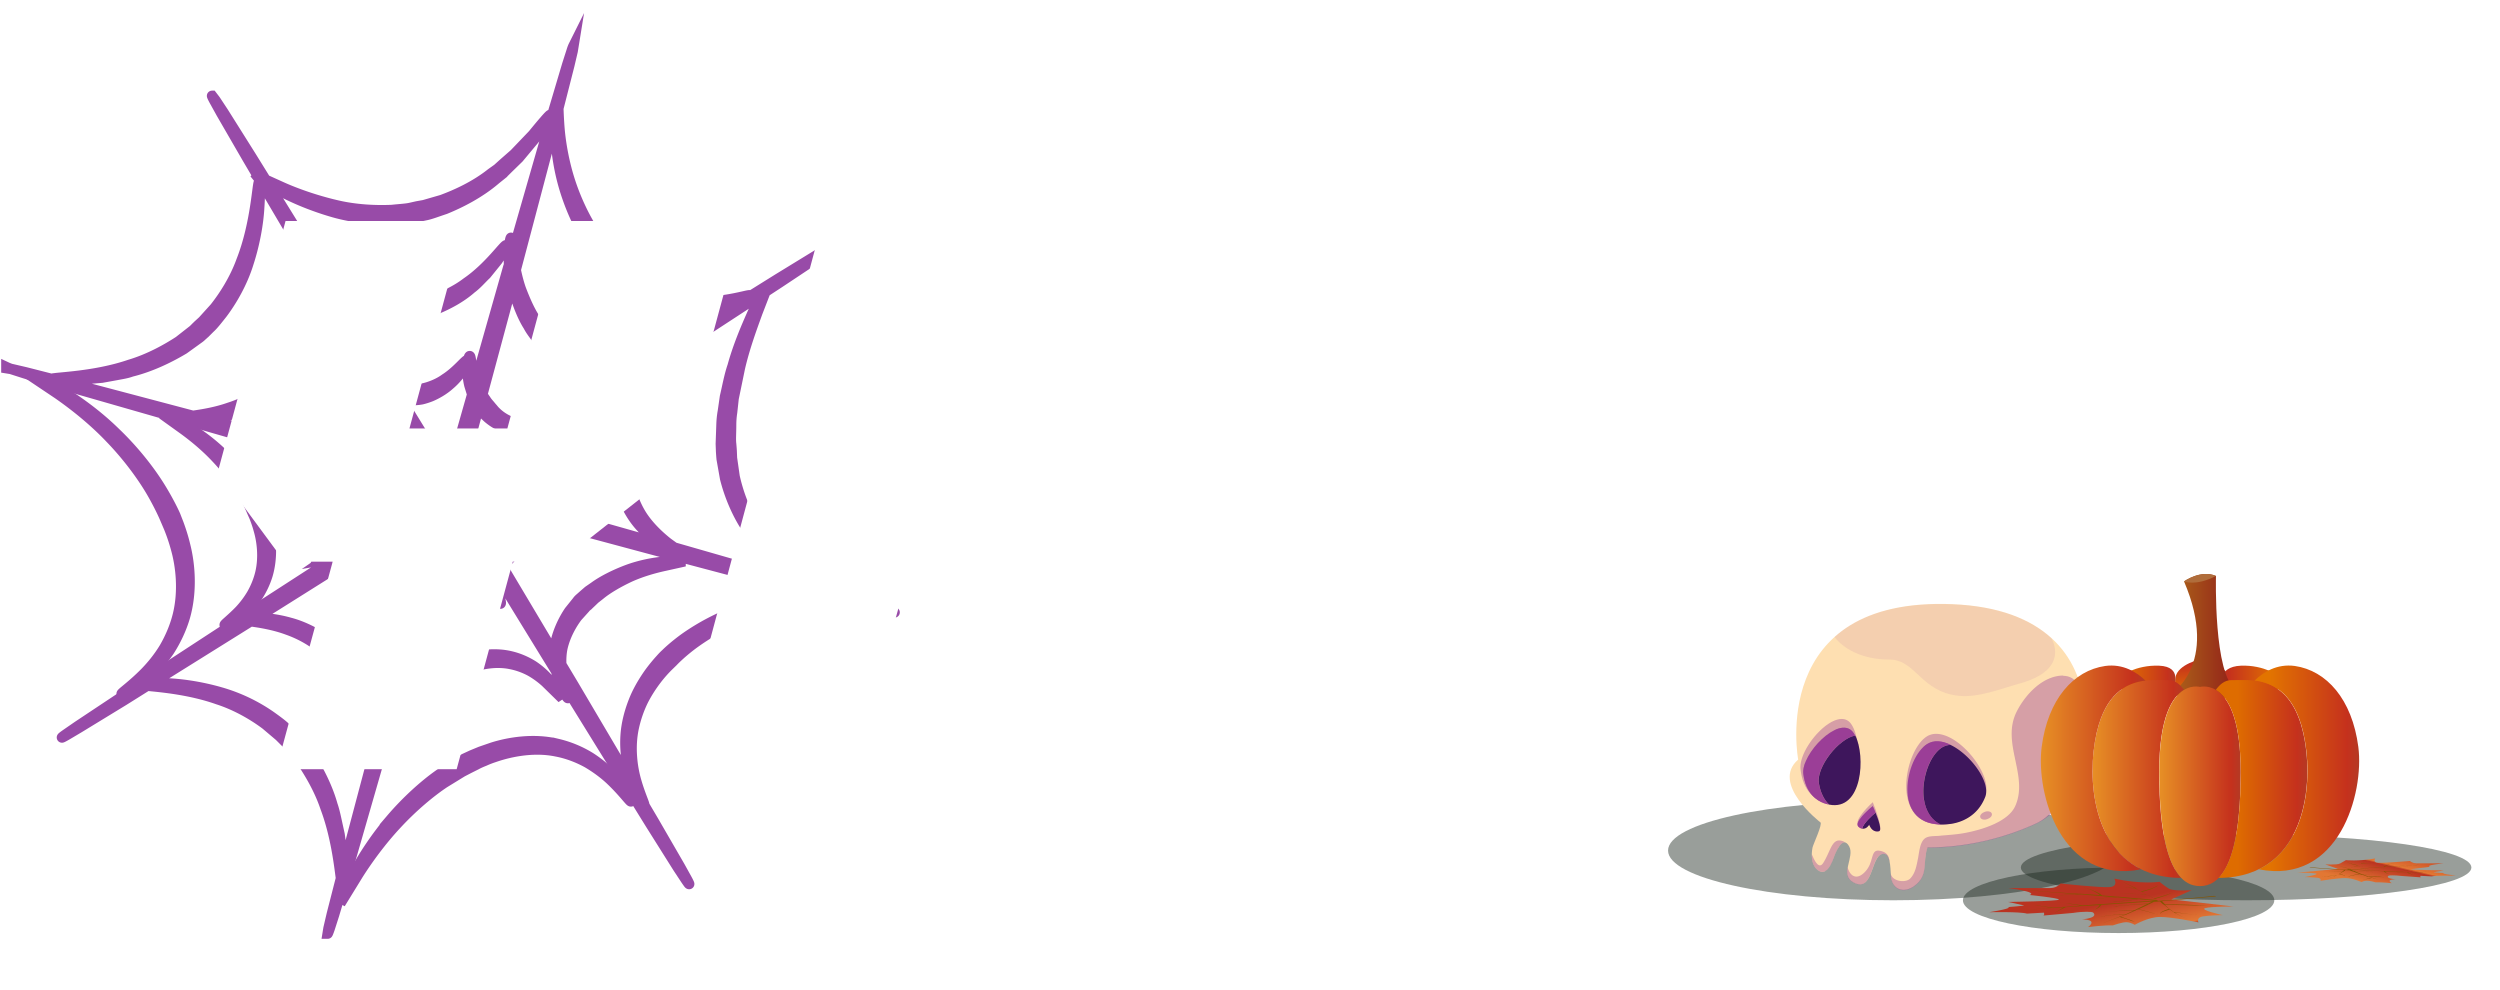 <svg xmlns="http://www.w3.org/2000/svg" viewBox="0 0 180 71.25" width="180" height="71.25"><style>.N{mix-blend-mode:overlay}.I,.L,.F,.H,.D{mix-blend-mode:multiply}.A{isolation:isolate}</style><defs><linearGradient id="A" x1="623.53" y1="-260.42" x2="631.9" y2="-263.5" gradientTransform="translate(413.73 406.62) rotate(-89.99) scale(.54 1)" href="#M"><stop offset="0" stop-color="#e27733"/><stop offset=".48" stop-color="#ba3321"/><stop offset=".52" stop-color="#e27733"/><stop offset="1" stop-color="#ba3321"/></linearGradient><linearGradient id="B" x1="728" y1="-1855.39" x2="732.83" y2="-1857.16" gradientTransform="translate(-1581.3 505.84) rotate(-90) scale(.61 -.94)" href="#A"/><filter id="C" x="137.5" y="32.75" width="41" height="40" filterUnits="userSpaceOnUse"><feOffset dx=".57" dy="-.28"/><feGaussianBlur result="A" stdDeviation="2.83"/><feFlood flood-color="#000" flood-opacity=".2"/><feComposite in2="A" operator="in"/><feComposite in="SourceGraphic"/></filter><linearGradient id="D" x1="157.96" y1="50.84" x2="157.96" y2="47.72" href="#M"><stop offset=".14" stop-color="#e27400"/><stop offset=".88" stop-color="#c5311d"/><stop offset=".99" stop-color="#b53924"/></linearGradient><linearGradient id="E" x1="5429.17" y1="49.07" x2="5434.02" y2="49.07" gradientTransform="translate(5593.31) rotate(-180) scale(1 -1)" href="#D"/><linearGradient id="F" x1="151.51" y1="49.07" x2="156.06" y2="49.07" href="#D"/><linearGradient id="G" x1="155.66" y1="46.06" x2="160.68" y2="46.06" href="#M"><stop offset="0" stop-color="#ae6719"/><stop offset="1" stop-color="#901b19"/></linearGradient><linearGradient id="H" x1="150.09" y1="56.37" x2="156.68" y2="56.37" href="#M"><stop offset="0" stop-color="#e79025"/><stop offset=".88" stop-color="#c5311d"/><stop offset=".99" stop-color="#b53924"/></linearGradient><linearGradient id="I" x1="146.36" y1="55.61" x2="153.89" y2="55.61" href="#H"/><linearGradient id="J" x1="154.89" y1="56.89" x2="160.76" y2="56.89" href="#H"/><linearGradient id="K" x1="5427.74" y1="56.37" x2="5434.34" y2="56.37" gradientTransform="translate(5593.31) rotate(-180) scale(1 -1)" href="#M"><stop offset=".01" stop-color="#b53924"/><stop offset=".12" stop-color="#c5311d"/><stop offset=".77" stop-color="#de6c00"/></linearGradient><linearGradient id="L" x1="5424.02" y1="55.61" x2="5431.55" y2="55.61" gradientTransform="translate(5593.31) rotate(-180) scale(1 -1)" href="#M"><stop offset=".01" stop-color="#b53924"/><stop offset=".12" stop-color="#c5311d"/><stop offset=".86" stop-color="#e27400"/></linearGradient><linearGradient id="M" gradientUnits="userSpaceOnUse"/></defs><g class="A"><g fill="#984ba8" stroke="#984ba8" stroke-miterlimit="10" stroke-width=".75"><path d="M.46 26.43a3.26 3.26 0 0 0 .35.14l1 .32 3.6 1.07 7.42 2.13c0 .02.07.04.21.05l3.33.96 4.91 1.39c-.21.04-.35.08-.34.12 0 .06.5.14 1.15.11l9.44 2.67L24 40.26a3.45 3.45 0 0 0-.66.05l.13-.09c.39-.31.84-.85 1.05-1.52.22-.67.15-1.39.06-1.89l-.17-.6-.09-.22s-.13-.32-.42-.74a6.68 6.68 0 0 0-1.2-1.38c-.48-.46-1.05-.81-1.47-1.04-.44-.22-.75-.32-.77-.28-.03.05.24.24.61.53.37.3.85.69 1.26 1.17.42.46.77.96.98 1.37a4.58 4.58 0 0 1 .32.68s.03.07.09.18c.06.12.1.29.18.5.11.42.22 1.01.1 1.59-.12.57-.44 1.09-.74 1.45-.31.34-.55.56-.52.61.02.03.2-.05.46-.22.05.03.19.07.4.11l-5.3 3.43-.79.52c-.32.02-.51.06-.51.08 0 .03.1.05.27.08l-7.06 4.61c-.13.01-.21.03-.21.04s.04.02.09.04l-1.34.87-3.13 2.08-.87.6c-.2.14-.3.22-.29.23 0 .01.12-.05.33-.17l.91-.54 3.21-1.96 1.69-1.06c1.01.1 3.1.28 5.08.98 1.37.44 2.61 1.18 3.46 1.82l.98.83.34.34.09.09c.06.06.16.13.25.25l.82.99c.6.87 1.35 2.1 1.81 3.47.75 1.99.99 4.12 1.12 5.1l-.66 2.58-.24 1.03-.06.37c.01 0 .06-.12.14-.35l.32-1 .62-2.08c0 .01.01.02.02.02.02 0 .02-.07.03-.19l.4-1.35L27.79 53a17.32 17.32 0 0 1 1.47-1.79c.75-.79 1.59-1.48 2.26-1.92.67-.45 1.15-.67 1.15-.67s.46-.27 1.21-.54c.74-.27 1.8-.48 2.84-.28a5.1 5.1 0 0 1 1.45.51c.43.24.81.53 1.11.8l.98.96c.03-.02-.21-.53-.77-1.17-.28-.32-.65-.66-1.1-.96-.46-.29-.99-.53-1.56-.67-1.14-.29-2.34-.11-3.16.15-.42.12-.75.26-.98.36l-.36.17s-.51.26-1.2.77c-.7.5-1.54 1.26-2.26 2.13-.26.31-.5.63-.72.95l.14-.49 2.22-7.83.59-.42c.36-.23.61-.33.61-.33s.23-.15.62-.29c.38-.13.92-.29 1.45-.19.53.08 1.02.36 1.35.63.32.28.53.5.58.47.04-.02-.09-.3-.37-.67a2.97 2.97 0 0 0-1.45-.95c-.64-.19-1.31-.07-1.77.05-.47.13-.75.29-.75.29l-.19.11c-.09.05-.22.15-.36.25l1.77-6.23 2.93 4.77-.1.46a2.91 2.91 0 0 0 .23 1.48c.18.36.35.57.39.55.05-.03-.02-.28-.11-.64-.06-.34-.09-.77 0-1.19l4.12 6.71c.07.32.15.61.24.86.3.67.56 1.08.6 1.06.05-.02-.1-.42-.28-1l.2.33 6 9.7 2 3.18.58.88c.14.2.21.31.23.3.01 0-.04-.12-.16-.34l-.51-.92-1.88-3.25-.69-1.17c.06-.03-.27-.68-.57-1.72-.3-1.03-.48-2.47-.18-3.86a8.54 8.54 0 0 1 .67-1.94c.3-.59.64-1.1.96-1.52s.62-.74.84-.96l.35-.34s.48-.52 1.33-1.17c.85-.64 2.07-1.4 3.39-1.95 1.32-.57 2.71-.94 3.78-1.14l1.79-.31c0-.04-.73-.09-1.83.02a16.24 16.24 0 0 0-3.93.93 16.18 16.18 0 0 0-3.61 1.89c-.91.65-1.44 1.19-1.44 1.19s-.14.12-.36.37c-.22.24-.53.6-.86 1.06-.32.46-.67 1.02-.96 1.67-.28.65-.51 1.37-.63 2.11-.24 1.5.03 3.01.43 4.04l.28.67-4.54-7.69-.88-1.47c-.02-.4 0-.82.09-1.23.21-.89.66-1.68 1.07-2.22l.55-.61c.06-.08.12-.13.16-.16.04-.04.06-.05.06-.05s.08-.08.23-.22l.26-.25.37-.29c.53-.44 1.34-.91 2.18-1.3.85-.38 1.76-.63 2.45-.78l1.17-.26c0-.04-.48-.08-1.21-.03-.72.06-1.69.24-2.61.58-.91.34-1.8.79-2.4 1.23l-.42.29-.3.26-.26.23s-.02.02-.07.06c-.04.04-.11.1-.17.19l-.57.71c-.42.62-.88 1.54-1.04 2.54-.03.18-.03.36-.03.54l-3.7-6.21a3.51 3.51 0 0 1 .3-.45l.29-.31.12-.11s.15-.18.43-.4c.27-.24.69-.49 1.13-.71s.92-.37 1.28-.47c.36-.09.62-.15.62-.21 0-.05-.26-.09-.66-.08s-.93.09-1.44.26-1 .41-1.34.65c-.17.11-.31.22-.4.3s-.15.12-.15.12-.05.04-.13.14l-.31.4c-.04.06-.09.14-.13.22l-2.58-4.34 6.47 1.74c.02 0 .04.02.05.03.38.19.64.27.66.22 0-.02 0-.04-.04-.07l7.97 2.14 11.02 2.92 3.64.93 1.02.24c.24.05.37.08.37.06 0-.01-.12-.06-.35-.14l-1-.32-3.6-1.07-10.92-3.14-.47-.34c-.58-.46-1.31-1.13-1.84-1.94-.53-.82-.82-1.74-.98-2.44l-.12-.86v-.33s0-.12-.02-.33c-.03-.21 0-.51 0-.88s.07-.79.1-1.25l.28-1.42c.25-1.13.64-2.22.9-2.94.07-.04.13-.08.2-.13l8.3-5.42a57.46 57.46 0 0 0-.64 1.25c-.47 1.05-1.09 2.47-1.5 3.96-.25.73-.38 1.5-.55 2.21l-.15 1.04a6.55 6.55 0 0 0-.1.94l-.05 1.42.02.54s.01.2.04.54l.25 1.41c.29 1.15.86 2.64 1.79 3.92.94 1.27 2.18 2.25 3.15 2.88 1 .59 1.71.9 1.73.86.03-.06-.63-.45-1.56-1.1-.9-.69-2.04-1.7-2.88-2.94-.83-1.25-1.31-2.67-1.55-3.76l-.19-1.33-.02-.51s-.01-.19-.04-.51c-.04-.33 0-.79 0-1.36 0-.28.02-.59.07-.91l.11-1.01.45-2.18c.34-1.48.87-2.91 1.26-3.99l.58-1.5 1.04-.68 3.13-2.08.87-.6c.2-.14.3-.22.29-.23 0-.01-.12.05-.33.17a32.14 32.14 0 0 0-.91.54L56 20.09l-9.32 5.81c.01-.05.01-.08 0-.09-.02 0-.07.06-.15.18l-.21.13-7.2 4.53c.05-.19.08-.32.04-.34s-.21.2-.42.57l-5.65 3.55 1.38-5.14.17.26.11.16a1.94 1.94 0 0 0 .13.14c.09.08.21.21.38.34a3.57 3.57 0 0 0 1.38.68c.55.13 1.11.05 1.5-.05.38-.13.61-.27.59-.31-.02-.05-.28-.02-.65.02-.37.01-.86 0-1.3-.17s-.82-.44-1.07-.69c-.13-.12-.21-.24-.28-.31l-.1-.12s-.04-.05-.1-.12c-.07-.08-.17-.19-.26-.34-.08-.11-.17-.24-.24-.38l2.15-7.98.12.56c.27.94.64 1.87 1.04 2.49.17.33.37.57.49.75a4.43 4.43 0 0 1 .2.28s.07.1.23.25.36.39.66.62c.57.49 1.46 1 2.43 1.26.98.26 1.99.16 2.7 0 .7-.21 1.14-.41 1.13-.45-.02-.06-.49.05-1.18.16-.7.06-1.63.08-2.5-.23-.86-.3-1.63-.8-2.12-1.27-.26-.22-.43-.45-.57-.59s-.2-.24-.2-.24l-.2-.25c-.12-.16-.31-.37-.49-.67-.41-.56-.79-1.41-1.12-2.28-.16-.46-.28-.94-.37-1.38 0-.02.01-.05.02-.07l2.86-10.81a15.6 15.6 0 0 0-.02.73c0 1.1.17 2.58.57 4.01s1.01 2.8 1.6 3.75l.75 1.13.32.41s.47.59 1.33 1.32c.42.37.97.74 1.58 1.1.62.35 1.32.63 2.05.82 1.46.4 2.99.31 4.07.06.54-.13.98-.26 1.28-.39.3-.12.46-.2.45-.22-.02-.06-.71.17-1.78.33-1.06.15-2.52.15-3.87-.29-1.35-.41-2.54-1.22-3.32-1.94s-1.21-1.28-1.21-1.28l-.31-.37-.75-1.04c-.59-.89-1.23-2.18-1.68-3.54s-.7-2.79-.79-3.87a31.18 31.18 0 0 1-.08-1.47l.79-3.1.24-1.02.06-.37s-.06.12-.13.35l-.32 1-1.07 3.6-2.85 9.91c-.06-.63-.07-1.05-.13-1.05-.04 0-.14.47-.16 1.2l.02.74c-.01.05-.03.11-.05.16l-2.34 8.24c-.15-.42-.25-.85-.3-1.19-.06-.37-.09-.63-.14-.63s-.12.25-.15.65a4.82 4.82 0 0 0 .13 1.46l.2.65-1.69 5.95-3.44-5.6c.28.04.54.06.77.06.43 0 .72-.06.72-.06s.29-.06.69-.22c.39-.17.9-.45 1.32-.83.87-.73 1.35-1.73 1.28-1.77-.1-.07-.74.8-1.61 1.35-.41.3-.88.49-1.23.6s-.6.13-.59.14c0 0-.23.06-.6.11a4.97 4.97 0 0 1-1.14-.03l-3.9-6.35a12.14 12.14 0 0 0 1.64.61c.98.29 2.01.37 2.78.37l.93-.07.35-.06.35-.08c.22-.05.52-.17.89-.3.71-.3 1.64-.77 2.41-1.45.41-.3.74-.7 1.08-1.02l.81-1c.42-.63.67-1.06.63-1.09-.11-.09-1.24 1.59-2.85 2.69-.77.59-1.65.98-2.32 1.22l-.83.23-.32.06s-.11.03-.32.07c-.2.05-.5.06-.85.11-.71.04-1.68.02-2.63-.2a13.36 13.36 0 0 1-2.1-.64l-.15-.24-4.77-7.71.85.48c1 .55 2.42 1.14 3.9 1.56s3.04.53 4.2.52l1.4-.12.53-.1.52-.11c.33-.07.79-.25 1.34-.43 1.08-.44 2.48-1.14 3.65-2.15l.45-.36a15.28 15.28 0 0 0 .41-.4l.79-.77 1.25-1.5 1.02-1.6c-.04-.03-.54.55-1.25 1.42l-1.33 1.39-.81.71-.41.37-.45.32c-1.17.93-2.53 1.54-3.56 1.92l-1.28.37-.5.09-.49.11c-.31.07-.77.09-1.32.15-1.1.05-2.59 0-4.04-.35-1.45-.34-2.87-.84-3.89-1.3l-1.17-.53-1.04-1.68-2-3.18-.58-.88-.23-.3c-.01 0 .04.12.16.34l.51.92 1.88 3.25.77 1.31c-.03 0-.05-.01-.06 0 0 0 .04.05.12.11l4.74 8.03c-.47-.2-.77-.33-.8-.29-.03.03.38.34 1.05.71l3.95 6.63c-.75-.21-1.36-.49-1.41-.41s.76.68 1.77 1.03l3.66 6.15-8.14-2.19a5.09 5.09 0 0 0 .96-.43c.18-.11.32-.22.42-.29l.15-.13s.05-.05.13-.14c.09-.08.19-.23.32-.4.24-.34.51-.84.65-1.37.31-1.05.2-2.12.11-2.11-.11 0-.21 1.03-.61 1.94-.19.46-.47.85-.7 1.12-.12.13-.21.24-.3.3l-.12.11s-.04.05-.11.12l-.33.27c-.29.2-.7.46-1.17.62-.12.05-.25.09-.37.13l-6.01-1.62-1.7-.45.47-.04 1.41-.27c.96-.22 1.86-.67 2.51-1.05l.74-.53.26-.23s.09-.09.24-.25c.16-.15.36-.4.59-.7.44-.6.95-1.48 1.23-2.43.61-1.89.5-3.86.41-3.86-.12-.01-.21 1.93-.92 3.68-.33.88-.84 1.66-1.28 2.19l-.56.61s-.23.21-.23.21-.07.09-.22.22l-.65.52c-.57.38-1.38.84-2.28 1.12-.93.33-1.9.49-2.62.59l-8.43-2.23-1.5-.38 1.49.02 1.89-.16L8.39 27c.36-.07.73-.12 1.08-.25 1.45-.36 2.8-1.04 3.77-1.62l1.11-.8c.14-.1.22-.2.29-.25.06-.06.1-.09.1-.09l.37-.37c.25-.22.54-.6.89-1.04.68-.9 1.45-2.21 1.89-3.64.46-1.42.71-2.88.77-3.99.08-1.1.03-1.84 0-1.84-.13-.02-.21 2.95-1.27 5.65-.49 1.36-1.27 2.57-1.93 3.4l-.86.95-.36.33-.09.09c-.06.05-.14.15-.26.25l-1.01.79c-.89.58-2.15 1.28-3.53 1.69-2.54.87-5.28.9-5.65 1.02l-1.84-.47-1.03-.24-.37-.06zm37.72 5.55l-.1.28c-.18.53-.3 1.08-.34 1.51-.05.43-.03.72-.03.72a1.47 1.47 0 0 0 .02.2c.03.12.06.3.1.52a4.45 4.45 0 0 0 .68 1.39l-5.19-1.47 4.86-3.14zm9.47 7.21l-8.3-2.35c-.13-.15-.26-.32-.37-.5a3.98 3.98 0 0 1-.47-1.27l-.05-.45v-.17s-.04-.25-.03-.63a7.07 7.07 0 0 1 .16-1.41 16.13 16.13 0 0 1 .19-.81l7.15-4.63c-.33.68-.72 1.58-1 2.54-.17.48-.26.99-.38 1.46l-.18 1.31-.04.94a5.22 5.22 0 0 0 .01.36l.03.36.17.94c.2.76.59 1.76 1.22 2.6.56.75 1.28 1.32 1.89 1.73zM28.26 43.4c-.13-.53-.38-1.02-.6-1.38l-.3-.41c-.08-.1-.13-.14-.13-.14s-.05-.05-.14-.13c-.09-.09-.24-.19-.41-.3-.35-.23-.85-.49-1.39-.61l-.28-.06 6.8-4.28-1.91 7.11-.44.5c-.4.47-.69 1.01-.89 1.42-.18.42-.26.71-.22.73.05.02.22-.22.47-.58l.77-.95-1.84 6.85-.58 2.18c-.01.02-.02.04-.04.06-.38.75-.55 1.28-.51 1.3.03.01.13-.14.29-.4l-2.09 7.88-.12.48-.02-.7c-.04-.55-.14-1.19-.23-1.88l-.23-1.05s-.15-.72-.28-1.07c-.4-1.44-1.14-2.76-1.75-3.71l-.84-1.08c-.1-.13-.2-.21-.26-.28-.06-.06-.1-.09-.1-.09l-.38-.36c-.23-.24-.61-.52-1.07-.85a12.25 12.25 0 0 0-3.7-1.76c-1.43-.41-2.91-.62-4.01-.64-.36-.01-.68-.01-.94 0l7.16-4.47c.72.1 1.71.26 2.65.61a8.14 8.14 0 0 1 2.23 1.2l.62.54.22.22a2.23 2.23 0 0 0 .23.22l.54.63c.39.56.89 1.35 1.2 2.24.69 1.76.77 3.7.9 3.69.05 0 .06-.48.05-1.21l-.13-1.24-.32-1.4c-.26-.95-.74-1.84-1.14-2.47l-.55-.72c-.14-.17-.24-.25-.24-.25s-.09-.09-.25-.24c-.15-.16-.41-.34-.72-.56-.62-.42-1.51-.9-2.47-1.15-.84-.24-1.7-.34-2.39-.37.04-.02.07-.04.11-.07l5.87-3.69a5.82 5.82 0 0 1 .67.22c.46.17.87.44 1.14.66.14.11.25.21.31.29l.11.12a1.63 1.63 0 0 0 .12.11 17.63 17.63 0 0 0 .29.32c.21.28.48.69.66 1.15.39.91.48 1.95.6 1.95.08 0 .2-1.06-.1-2.12z"/><path d="M28.16 58.97c1.11-1.3 2.39-2.45 3.44-3.19.52-.38.98-.66 1.31-.86l.52-.29.54-.25.63-.26.84-.29c1.23-.39 3.02-.68 4.73-.26a7.94 7.94 0 0 1 2.35.98c.68.44 1.25.94 1.68 1.42.43.47.76.9.95 1.22.2.31.3.5.28.51-.06.04-.54-.66-1.44-1.52-.45-.43-1.03-.87-1.69-1.26-.67-.37-1.44-.67-2.24-.82-1.6-.33-3.26 0-4.41.39a7.53 7.53 0 0 0-.78.3c-.23.09-.43.18-.59.27l-.5.25-.5.26-1.27.78c-1.03.68-2.31 1.76-3.44 2.98-1.14 1.22-2.12 2.58-2.79 3.64l-1.1 1.79c-.04-.02.25-.82.85-1.94s1.53-2.56 2.64-3.85zM2.88 27.32c.36.16.87.43 1.46.78 1.17.7 2.67 1.77 3.98 3.06 1.33 1.27 2.47 2.73 3.2 3.91s1.1 2.04 1.1 2.04l.23.59c.14.38.33.93.49 1.61.34 1.35.49 3.27-.02 5.08-.26.9-.67 1.75-1.14 2.48-.49.72-1.04 1.32-1.55 1.78-.52.45-.97.8-1.32 1.01-.34.21-.54.32-.55.3-.04-.06.72-.56 1.67-1.52.47-.48.97-1.08 1.4-1.79.42-.72.77-1.53.98-2.38.42-1.72.22-3.51-.14-4.78a12.93 12.93 0 0 0-.51-1.51l-.24-.56s-.33-.82-1-1.98c-.67-1.15-1.73-2.6-2.98-3.89-1.23-1.3-2.66-2.42-3.77-3.19L2.29 27.1c.01-.02.22.06.59.23zm15.42 9.86l-.16-.36s-.21-.53-.64-1.29c-.43-.75-1.11-1.7-1.92-2.55-.8-.86-1.72-1.6-2.43-2.11L11.94 30c.02-.04.58.17 1.37.62a14.09 14.09 0 0 1 2.65 1.98c.89.83 1.65 1.79 2.14 2.57s.74 1.35.74 1.35l.15.39c.09.26.22.62.32 1.08.22.9.31 2.18-.04 3.39-.18.6-.46 1.16-.78 1.64a5.74 5.74 0 0 1-1.05 1.16c-.69.59-1.24.85-1.26.82-.04-.05.45-.4 1.06-1.03a6.73 6.73 0 0 0 .89-1.18c.27-.47.49-1 .62-1.55.26-1.11.12-2.27-.12-3.09-.11-.41-.24-.74-.33-.98z"/></g><path d="M69.59 25.5h27.08l-6.28 23.39.04.06 4.72 6.44h26.44l2.57-9.59h-20l.06-.23 1.37-4.98.04-.13h20l2.57-9.59h-20l.06-.23 1.33-4.98.04-.13h12.91l2.6-9.59H59.22l-8.86 32.98 4.76 6.5h26.44l2.57-9.59h-20l.06-.23 1.37-4.98.04-.13h20l2.57-9.59h-20l.06-.23 1.33-4.98.04-.13h0zM23.95 40.44l-.06.23-4 14.71h12.99l4.04-14.94h3.41l8.34-6.56 4.86-17.97H40.57l-4.04 14.94h-7.05l4.04-14.94H20.56l-4.87 18.04 4.79 6.49h3.48zm106.14 14.94h12.96l8-29.74.04-.13h10l2.6-9.59h-34.03l-2.6 9.59h11.07l-8.03 29.88h0z" fill="#fff" fill-rule="evenodd"/><g fill="#1e281f"><ellipse class="D" cx="136.32" cy="61.24" rx="16.22" ry="3.58" opacity=".45"/><ellipse class="D" cx="161.72" cy="62.46" rx="16.22" ry="2.36" opacity=".45"/><ellipse class="D" cx="152.54" cy="64.82" rx="11.21" ry="2.36" opacity=".45"/></g><path d="M131.42,62.72c-.18.1-.39.08-.63-.15-.39-.37-.38-1.06-.29-1.54.04-.22.74-1.69.57-1.82-.03-.02-3.61-2.79-1.6-4.52,0,0-2.22-11.74,11.12-11.19,13.34.56,9.94,13.96,6.04,15.77-2.41,1.12-5.19,1.75-7.85,1.74-.38,1.11.11,2.01-.97,2.79-.7.5-1.5.3-1.65-.61-.05-.33,0-1.61-.44-1.7-1.07-.22-.74,2.87-2.27,2.04-1.03-.56.11-1.83-.31-2.59-.47-.87-1,.48-1.12.83-.12.34-.32.79-.6.94Z" fill="#fedfb1"/><path class="F" d="M147.7,45.95c-1.5-1.36-3.78-2.31-7.12-2.44-4.17-.17-6.82.85-8.49,2.35,0,0,1.06,1.63,3.96,1.63,1.89,0,2.24,2.33,4.99,2.61,1.43.14,3.06-.52,4.42-.9,3.66-1.02,2.24-3.24,2.24-3.24Z" fill="#9b3e97" opacity=".1"/><g opacity=".4" fill="#9b3e97"><path class="H" d="M148.55 48.64c-1.47.01-2.72 1.36-3.34 2.58-1.16 2.27.87 4.61-.11 6.81-.52 1.17-2.49 1.73-3.61 1.94-.62.12-1.27.15-1.89.21-.3.03-.74-.01-1 .18-.37.27-.42 1.02-.5 1.43-.1.5-.19 1.08-.56 1.46-.35.36-1.38.2-1.41-.41 0 .16.02.3.03.38.15.91.95 1.11 1.65.61 1.09-.78.59-1.68.97-2.79 2.66.01 5.44-.62 7.85-1.74 2.89-1.34 3.78-6 3.39-8.79-.19-1.34-.76-1.85-1.47-1.85zm-13.18 12.62c-.78-.16-.36.89-1.2 1.62-.6.53-1.02.07-1.14-.44-.08.44-.06.85.41 1.1 1.53.83 1.2-2.26 2.27-2.04.19.04.28.29.34.6-.02-.38-.12-.73-.68-.84zm-4.92.23c-.01.4.06.82.34 1.08.24.23.45.24.63.15.28-.16.49-.6.6-.94.1-.29.47-1.24.86-1.11a.86.86 0 0 0-.32-.14c-.68-.16-.78.83-1.3 1.62-.29.43-.59-.1-.81-.65z"/></g><g fill="#9b3e97"><path class="I" d="M133.43 52.38c.77 1.59.54 5.94-1.92 5.42-.28-.3-.54-.74-.68-1.38.14.65.41 1.09.68 1.38a2.25 2.25 0 0 1-.4-.12c-.44-.17-1.3-.73-1.47-2.29-.18-1.57 2.57-4.59 3.6-3.32a1.82 1.82 0 0 1 .19.31zm6.97.73c-.61-.31-1.22-.39-1.71-.06-1.58 1.07-2.58 6.22.96 6.31h0 .04c.23 0 .47 0 .74-.05a3.14 3.14 0 0 0 2.52-2.12c.41-1.14-1.06-3.32-2.55-4.08zm-.75 6.25c-.08 0-.16 0-.23-.01l.23.01z" opacity=".4"/><path d="M131.68 57.93c-.12-.02-.25-.06-.39-.11-.44-.16-1.28-.67-1.45-2.1-.17-1.44 2.53-4.21 3.54-3.05.07.08.13.18.19.29-1.2.21-2.81 2.29-2.62 3.43.12.74.41 1.22.73 1.54zm8.08-4.08c.2-.14.43-.21.68-.23-.6-.29-1.2-.36-1.69-.05-1.56.98-2.55 5.74.98 5.79-2.03-.96-1.28-4.61.02-5.51z"/></g><g fill="#3e165c"><path d="M130.96,56.39c.12.74.41,1.22.73,1.54,2.42.49,2.64-3.51,1.89-4.97-1.2.21-2.81,2.29-2.62,3.43Z"/><path d="M131.68 57.93c-.06-.01-.11-.02-.17-.04.06.02.12.03.17.04zm8.76-4.3a1.32 1.32 0 0 0-.68.23c-1.3.9-2.05 4.55-.02 5.51-.09 0-.18 0-.27-.02.3.03.62.02.99-.03.64-.09 1.91-.47 2.48-1.95.4-1.04-1.04-3.04-2.51-3.74z"/></g><g fill="#9b3e97"><path class="L" d="M131.29 57.82c.14.05.27.08.39.11-.31-.31-.6-.79-.73-1.54v-.08c-.68.13-.91-.68-.97-1.42-.11.29-.17.58-.14.82.17 1.44 1.01 1.94 1.45 2.1zm.88-5.29c.13.3.2.69.21 1.1.39-.35.81-.61 1.19-.67-.06-.11-.12-.21-.19-.29-.3-.34-.74-.34-1.22-.14zm7.57 6.84c-.71-.34-1.08-1-1.2-1.76-.44.42-.84.17-1.16-.24.16 1.09.84 1.98 2.36 2zm-.98-5.8c-.09.06-.19.13-.28.22.3.09.54.35.69.72.18-.28.38-.5.59-.65.2-.14.43-.21.68-.23-.6-.29-1.2-.36-1.69-.05z" opacity=".5"/><path class="I" d="M135.27 59.85c-.26.07-.49-.08-.61-.34-.01-.03-.1-.18-.08-.22 0 0-.19.39-.5.34h-.02 0c-.07-.02-.15-.05-.24-.13-.47-.42 1.02-1.74 1.02-1.74l.21.55c.21.6.48 1.49.24 1.55z" opacity=".4"/></g><path d="M135.04,58.51c-.26.21-.88.77-.97,1.15.33.07.52-.29.52-.29-.02.03.06.16.08.19.13.22.35.35.61.29.24-.05-.03-.82-.24-1.34Z" fill="#3e165c"/><g fill="#9b3e97"><path d="M134.1 59.66h-.03c.09-.38.72-.94.97-1.15l-.2-.47s-1.46 1.15-1 1.51a.55.55 0 0 0 .26.12z"/><path class="L" d="M134.1 59.66h-.03.02z" opacity=".5"/><path class="L" d="M133.9 58.98c-.16.23-.23.45-.07.57a.44.44 0 0 0 .23.11c.02-.11.09-.23.19-.35-.21-.04-.31-.18-.35-.33zm.91-.27l.23-.2-.2-.47-.3.25c.1.13.21.27.27.42z" opacity=".5"/><path class="L" d="M134.07 59.66h0 0 0z" opacity=".5"/><path class="I" d="M143.41 58.58c.05.15-.1.32-.33.4s-.45.02-.5-.13.1-.32.33-.4.45-.02.5.13z" opacity=".4"/></g><path d="M156.32 64.76l1.47-.66c.14-.04-1.25.12-1.65-.13-.39-.25-.65-.48-.65-.48s-1.29.2-3.26-.23c0 0 .32.55-.32.61-.65.06-3.55-.26-3.55-.26s-.22.31-.72.33h-3.05s2.19.28 1.54.5c0 0 2.11.21 2.11.33s-3.66.17-3.66.17l1.15.25c.04.03-1.15.12-1.15.12s.47.07-1.36.37c0 0 2.22-.05 2.72.1l1.22-.07s.07.17-.04.21l2.15-.19c.75-.12 1.36-.09 1.43-.03s.39.37-.79.5c0 0 1.18-.03.43.55 0 0 1.18-.15 1.79-.12 0 0 .68-.25 1-.23s.57.19.57.19.97-.57 1.83-.57 2.76.39 2.76.39-.18-.35.32-.43 1.43-.09 1.43-.09-1.76-.39-1.25-.51c.5-.12 2.04-.11 2.04-.11l-4.55-.52z" fill="url(#A)"/><path class="N" d="M153.83 63.95s0-.01-.04-.02h-.03l-.49-.24-.46-.21a5.43 5.43 0 0 0 .43.21l.45.24h-.09c-.1 0-.24-.01-.38-.01-.28 0-.56-.02-.56-.02l.54.03c.13 0 .26.02.36.02s.16.01.16.01h.02l.37.2c-.02 0-.02.01.01.02h.03l.36.2h-.25a10.61 10.61 0 0 1-.74-.03l-1.07-.05 1.05.06.74.03.32.01.46.26.02.01.23.13-1.23-.11h-.07l-1.44-.13h-.09l-1.09-.09s-.04-.04-.13-.1c-.04-.03-.1-.06-.17-.1s-.15-.08-.24-.11a1.96 1.96 0 0 0-.14-.06c-.04-.02-.1-.04-.14-.05-.05-.02-.1-.03-.15-.05s-.09-.03-.14-.04c-.09-.03-.17-.05-.22-.06-.06-.01-.09-.02-.09-.02a.24.24 0 0 0 .08.02c.05.02.13.04.21.06.04.01.09.03.13.04.04.02.09.03.13.05s.09.04.13.05l.12.06.21.11.15.1c.05.04.07.07.09.08l-.49-.04-.45-.03-.41-.03h-.1 0-.02l-.81-.05-.84-.05-.73-.05-1.06-.1-.38-.04.37.05 1.05.1.73.06.83.06.76.05c-.06 0-.16.01-.27.02l-.88.04-.48.01h-.42-.3-.11.11.3.43.49l.9-.03a2.07 2.07 0 0 0 .29-.02h.08.03c.14 0 .28.02.41.03l.45.04.53.04h0a.38.38 0 0 0 .08.01h.02l1.01.09c-.08 0-.2.01-.35.02l-1.07.05-.3.01h-.29-.27-.24-.37-.14.14.37.25.27.29.3l1.09-.05.48-.03 1.38.13-.36.05c-.07 0-.14.02-.22.03-.08 0-.17.02-.26.03-.09 0-.19.02-.29.03-.1 0-.2.02-.31.02h-.16c-.05.01-.11.02-.16.02l-.32.01h-.3-.14-.13-.23-.18-.16.16.18.23.13.14.31l.32-.01h.17.16c.11-.02.22-.02.32-.03.11 0 .2-.02.3-.03.09 0 .19-.02.27-.03.09 0 .16-.02.24-.03l.43-.06 1.18.11h-.1l-1.29.08-1.31.09-1.19.08h-.07l-1.24.09c-.03 0-.13-.02-.27-.04l-.67-.09-.38-.04c-.06 0-.12-.01-.18-.02-.06 0-.11-.01-.16-.02-.1 0-.19-.02-.25-.02h-.1.09c.06 0 .14.01.24.02.05 0 .1.01.16.02.06 0 .11.01.17.02.12.01.24.03.36.05l.63.1.21.04-1.08.08h-.03-.09l-.79.06-.67-.09-.44-.07-.19-.03a1.37 1.37 0 0 0 .17.04l.41.07.58.1-2.19.16 2.2-.15h.04.11l.75-.05a5.59 5.59 0 0 0-.33.19l-.23.14c-.06.04-.08.07-.08.07s.03-.03.1-.07l.27-.14.42-.2 1.13-.08h.09.02l1.19-.08c0 .01-.01.03-.03.05-.02.04-.07.09-.13.15-.03.03-.07.05-.1.08-.04.02-.08.05-.13.06-.02 0-.05.02-.06.02-.02 0-.04.01-.06.02-.03.01-.05.02-.05.02s.02 0 .06-.02c.02 0 .04-.01.06-.02.02 0 .05-.02.07-.02l.15-.06c.05-.02.09-.05.13-.08.14-.09.21-.18.23-.21l1.19-.08 1.32-.09 1.13-.07-.29.15c-.14 0-.74.04-1.31.09l-.47.04-.4.04c-.06 0-.11.01-.15.02-.05 0-.08.01-.11.02-.06 0-.09.01-.09.01s.04 0 .1-.01c.03 0 .07 0 .12-.01.05 0 .1-.01.15-.02l.4-.04.48-.04.92-.06c.12 0 .23-.01.3-.02-.03.02-.06.03-.1.05l-.58.29h-.02c-.03 0-.03.01-.02.02l-.19.09-.34.01c-.2 0-.48.02-.74.04l-1.06.06 1.08-.05.75-.03h.25l-.3.14-.33.15h-.08-.24l-.33.01c-.12 0-.24.02-.35.03-.06 0-.11.01-.16.02-.05 0-.1.01-.15.02-.05 0-.09.01-.13.02-.04 0-.07.01-.11.02a1.3 1.3 0 0 0-.15.03c-.03 0-.05.01-.05.01s.02 0 .06-.01c.04 0 .09-.02.16-.03.04 0 .07-.01.11-.02.04 0 .09-.01.14-.02.05 0 .1-.01.15-.02.05 0 .11-.01.17-.02.12 0 .23-.02.35-.02h.31.22.04l-.3.12h-.05c-.03 0-.04.01-.02.02l-.61.23-.44.18c-.05.02-.08.04-.1.05s-.03.02-.03.02l.03-.02.11-.05.45-.18.61-.22c.04 0 .09.03.16.05.12.03.27.08.42.13l.37.13.11.04c.03.01.04.02.04.02s-.01 0-.03-.02c-.02-.01-.05-.03-.1-.05a2.27 2.27 0 0 0-.33-.13l-.38-.13-.18-.06.3-.12h.07l-.02-.01.35-.15.33-.15c.04 0 .06 0 .05-.02.05-.03.11-.05.17-.08l.21.05.55.14.27.08.21.07c.03.01.05.02.07.03.02 0 .04.02.05.02.03.01.04.02.04.02s-.01 0-.04-.02c-.01 0-.03-.01-.05-.02-.02 0-.04-.02-.07-.03-.05-.02-.11-.05-.19-.07-.07-.03-.16-.05-.24-.08l-.52-.14-.25-.06.6-.28c.05-.02.09-.05.14-.07.02 0 .03 0 .03-.01l.34-.17c.15 0 .29-.02.43-.03.03.03.09.1.19.18l.04.04h.03l.39.32s-.27.08-.45.17c-.04.02-.09.04-.11.07-.01.01-.03.02-.04.03 0 0-.02.02-.02.03 0 .02 0 .03.02.04.02 0 .03.02.03.02l-.02-.02v-.04s.01-.02.03-.03c.01 0 .03-.02.05-.03.04-.02.08-.04.14-.06l.33-.11.1-.03c.02.01.04.03.05.04l.17.12c.01 0 .02.02.04.02-.02 0 0 .01.02.02.04.02.08.05.12.07.06.04.13.07.19.11l.19.09c.03.01.06.03.09.04s.06.03.09.04l.16.06.15.05s-.05-.02-.15-.05l-.15-.06c-.03-.01-.06-.02-.09-.04-.03-.01-.06-.03-.09-.04l-.18-.09c-.06-.03-.12-.07-.18-.11l-.09-.06.9.11.39.04.35.03h.15.11.1-.1-.11-.14c-.1 0-.22-.02-.34-.03l-.37-.04-.65-.09-.28-.04h-.06s-.02-.01-.03-.02a2.22 2.22 0 0 1-.16-.12c-.02-.02-.04-.03-.07-.05.02 0 0-.01-.03-.02-.15-.11-.26-.22-.35-.31h.46l1.17.03.62.02.28.01.25.01c.15 0 .28.02.37.02a.79.79 0 0 1 .14.01s-.05 0-.13-.01c-.08 0-.21-.02-.36-.03-.07 0-.16-.01-.25-.02-.09 0-.18-.01-.28-.02l-.61-.03-1.17-.03h-.5c-.01-.01-.02-.02-.03-.04-.09-.09-.15-.16-.17-.19l.64-.05 1.04-.09 1.54-.14.58-.05c.07 0 .1-.02.06-.03s-.12-.02-.19-.01h0l-.57.06-1.51.14-1.03.09-.83.06a2.56 2.56 0 0 1-.26-.14c.04 0 .14-.04.26-.07l.53-.17c.09-.03.17-.07.25-.1l.19-.09c.06-.02.1-.05.13-.06s.05-.02.05-.02-.02 0-.05.02c-.03.01-.08.04-.14.06l-.21.08-.27.09-.57.17-.22.05-.45-.24s-.02-.01-.04-.01l-.4-.21h0l.26-.07a4.5 4.5 0 0 0 .48-.16c.08-.03.14-.06.2-.09.03-.01.05-.03.08-.04.02-.01.04-.03.06-.04s.03-.02.04-.03c0 0 .02-.02.02-.03l.02-.02-.03.02s-.02.02-.03.02c-.02 0-.03.02-.05.03s-.04.02-.07.04c-.02.01-.05.03-.09.04a2.48 2.48 0 0 1-.22.09c-.16.06-.36.11-.52.15l-.22.05-.38-.2h.03z" fill="#855500"/><path d="M168.38 62.58l-.95-.34c-.09-.02.81.06 1.06-.07l.42-.24s.83.1 2.11-.12c0 0-.21.28.21.31s2.29-.13 2.29-.13.14.16.46.17h1.97s-1.41.14-.99.25l-1.37.17c0 .06 2.36.09 2.36.09l-.74.13c-.02.02.74.06.74.06s-.3.04.88.19c0 0-1.43-.03-1.76.05l-.79-.04s-.05.09.02.11l-1.39-.1c-.49-.06-.88-.05-.93-.02s-.25.19.51.26c0 0-.76-.01-.28.28 0 0-.76-.08-1.16-.06 0 0-.44-.13-.65-.12-.21 0-.37.1-.37.1s-.62-.29-1.18-.29-1.78.2-1.78.2.12-.18-.21-.22c-.32-.04-.93-.05-.93-.05s1.13-.2.81-.26-1.32-.06-1.32-.06l2.94-.27z" fill="url(#B)"/><path class="N" d="M169.99 62.17h.03.02l.32-.13.29-.11s-.12.04-.28.11l-.29.12h.06.25.36l-.35.01-.23.01h-.1c-.09.03-.17.07-.25.1h0-.02c-.08.04-.16.07-.23.1h.16l.48-.01.69-.03-.68.03-.48.02h-.21l-.29.13c-.08.03-.13.05-.16.07l.79-.06h.04l.93-.06h.06l.71-.05s.02-.02.08-.05c.03-.02.07-.03.11-.05s.1-.04.15-.06c.03 0 .06-.02.09-.03.03 0 .06-.02.09-.03.03 0 .06-.02.09-.03.03 0 .06-.02.09-.02l.14-.03c.04 0 .06-.01.06-.01s-.02 0-.05.01c-.03 0-.08.02-.13.03-.03 0-.06.01-.08.02-.03 0-.06.02-.09.03-.03 0-.06.02-.09.03-.03 0-.06.02-.08.03l-.14.06-.09.05-.06.04c.11 0 .21-.01.32-.02a2.64 2.64 0 0 0 .29-.02l.27-.01h.06 0c.19 0 .36-.02.53-.03.19 0 .37-.02.54-.03.17 0 .33-.02.47-.03l.68-.05.24-.02s-.08 0-.24.02l-.68.05c-.14 0-.3.02-.47.03-.17 0-.35.02-.54.03-.16 0-.32.02-.49.03.04 0 .1 0 .18.01l.57.02h.31.27.19.07-.07-.19-.28-.31c-.21 0-.43-.01-.58-.02h-.19-.05-.02c-.09 0-.18.01-.27.02-.1 0-.19.01-.29.02-.12 0-.23.01-.34.02h0-.05-.02l-.65.04.23.01.69.03h.19.19.18.16.24.09-.09-.24-.16-.18-.19-.19c-.26 0-.52-.02-.7-.02s-.3-.01-.31-.01l-.89.06c.04 0 .12.02.24.03a.71.71 0 0 1 .14.01 1.03 1.03 0 0 1 .17.01c.06 0 .12 0 .19.01a1.34 1.34 0 0 1 .2.01h.1.1.21.2.09.09.15.12.1-.1-.12-.15-.09-.09-.2-.21-.11-.11c-.07 0-.14-.01-.21-.02-.07 0-.13 0-.19-.01-.06 0-.12 0-.18-.01-.05 0-.11 0-.15-.01l-.28-.03-.76.06h.06l.84.04.85.05.77.04h.04l.8.05c.02 0 .09-.01.18-.02l.43-.05c.08 0 .16-.02.24-.02h.12.11c.07 0 .12 0 .16-.01h.06-.06c-.04 0-.09 0-.16.01h-.1c-.04 0-.07 0-.11.01-.08 0-.15.02-.23.02l-.4.05c-.06 0-.11.02-.14.02l.7.04h.02.06l.51.03.43-.05.28-.03c.07 0 .12-.02.12-.02s-.04 0-.11.02l-.26.04-.37.05 1.41.08-1.42-.08h-.02-.06c-.15 0-.31-.02-.48-.03l.21.1.15.07c.04.02.05.03.05.03s-.02-.01-.07-.03a1.13 1.13 0 0 0-.18-.07l-.27-.1-.73-.04h-.06l-.78-.04s0 .01.02.02c.02.02.04.05.08.07.02.01.04.03.07.04l.08.03c.01 0 .03 0 .04.01h.04.03-.04-.04c-.01 0-.03 0-.05-.01-.03 0-.06-.02-.1-.03-.03-.01-.06-.03-.08-.04-.09-.05-.14-.09-.15-.11l-.77-.04-.85-.04-.73-.03c.04.02.1.04.19.08.09 0 .48.02.85.05.11 0 .21.01.31.02.1 0 .18.01.26.02h.1.07.06-.06-.07-.1c-.07 0-.16-.01-.26-.02-.1 0-.2-.01-.31-.02l-.6-.03h-.19c.02 0 .04.02.06.03l.37.15h.01c.04.02.08.03.12.05h.22l.48.02.69.03-.7-.03c-.18 0-.35-.01-.49-.01h-.16l.19.07c.07.03.14.05.22.08h.05.16.21l.23.01h.11a.34.34 0 0 1 .1.01c.03 0 .06 0 .08.01.03 0 .05 0 .07.01.04 0 .07.01.1.02h.04-.04c-.03 0-.06 0-.1-.02h-.07-.09-.1-.11c-.07 0-.15 0-.22-.01h-.2-.14-.02l.19.06h.03.01l.39.12.28.09c.03.01.05.02.07.03h.02-.02c-.01 0-.04-.02-.07-.03l-.29-.09-.4-.11c-.02 0-.06.01-.11.02l-.27.06c-.09.02-.18.05-.24.07-.03 0-.06.02-.07.02h-.03.02c.01 0 .04-.01.06-.02.05-.02.13-.04.21-.07l.24-.07.12-.03-.2-.06h-.05l-.21-.08c-.07-.03-.14-.05-.21-.07h-.04c-.04-.01-.08-.03-.11-.04a.83.83 0 0 0-.13.02l-.36.07c-.06.01-.12.03-.17.04s-.1.03-.13.04c-.02 0-.03.01-.05.01-.01 0-.02 0-.03.01-.02 0-.03.01-.03.01l.02-.01s.02 0 .03-.01c.01 0 .03 0 .04-.02l.12-.04.16-.04c.11-.03.24-.05.33-.07.08-.02.14-.03.16-.03l-.39-.15-.09-.03h-.02l-.22-.08c-.09 0-.19 0-.28-.01-.02.02-.06.05-.12.09 0 0-.02.01-.03.02h-.02a3.77 3.77 0 0 1-.25.16s.17.04.29.09c.03.01.06.02.07.03 0 0 .02.01.02.02.01.01.01.01.01.02h-.02c.01-.01.01-.01-.01-.02 0 0-.02-.01-.03-.02-.02-.01-.05-.02-.09-.03l-.21-.06c-.03 0-.05-.01-.07-.02-.01 0-.02.01-.03.02l-.11.06s-.02 0-.02.01c-.04.01-.06.03-.09.04a.61.61 0 0 1-.12.05c-.04.02-.08.03-.12.05-.02 0-.04.01-.06.02-.02 0-.04.01-.06.02l-.1.03-.1.03s.03 0 .09-.03c.03 0 .06-.02.1-.03.02 0 .04-.01.06-.02.02 0 .04-.01.06-.02.04-.01.08-.03.12-.05a.61.61 0 0 1 .12-.05l.06-.03-.58.06c-.08 0-.17.01-.25.02l-.23.01h-.09-.07-.06.06.07.09c.07 0 .14 0 .22-.02.08 0 .16-.01.24-.02l.42-.04.18-.02h.04s.01 0 .02-.01a.88.88 0 0 0 .1-.06c.01 0 .03-.02.04-.03-.01 0 0 0 .02 0l.22-.16h-.3l-.76.01-.4.01h-.18-.16l-.24.01h-.09.09l.23-.01h.16.18l.4-.01.76-.02h.32s.02-.01.02-.02l.11-.1c-.14 0-.28-.02-.41-.02l-.67-.04-.99-.07-.37-.03c-.05 0-.06-.01-.04-.02h.13 0l.37.03.98.07.66.04.53.03c.03-.01.09-.04.17-.07-.02 0-.09-.02-.17-.04-.1-.02-.23-.06-.34-.09l-.16-.05c-.05-.02-.09-.03-.13-.04s-.06-.02-.08-.03c-.02 0-.03-.01-.03-.01s.01 0 .03.01c.02 0 .05.02.09.03l.14.04c.05.02.11.03.17.05l.37.09.14.03a2.85 2.85 0 0 1 .29-.12h.03l.26-.11h0l-.17-.03a3.53 3.53 0 0 1-.31-.08l-.13-.05c-.02 0-.03-.01-.05-.02-.01 0-.03-.01-.04-.02-.01 0-.02-.01-.03-.02 0 0-.01 0-.02-.01.01 0 .02 0 .03.01 0 0 .02.01.03.02.01 0 .03.01.04.02.02 0 .03.01.06.02l.14.04.33.08.14.03.24-.1H170z" fill="#855500"/><g filter="url(#C)"><path d="M159.86 49.07c-.14-.99-1.9-1.35-1.9-1.35s-1.75.36-1.9 1.35c-.14.99.32 1.65.32 1.65l1.58.13 1.58-.13s.46-.66.32-1.65z" fill="url(#D)"/><path d="M163.59 48.99s-1.11-.85-2.82-.78-1.46 1.5-1.46 1.5l4.84.23-.56-.94z" fill="url(#E)"/><path d="M152.07 48.99s1.11-.85 2.82-.78 1.04 1.5 1.04 1.5l-4.42.23.56-.94z" fill="url(#F)"/><path d="M155.66 50.31s3.62-2.09 1.02-8.17c0 0 1.2-.87 2.3-.39 0 0-.19 7.15 1.44 8.18s-4.75.38-4.75.38z" fill="url(#G)"/><path d="M154.89,55.86c0-4,.96-5.42,1.79-5.91-.27-.38-.65-.72-1.15-.7-1.11.03-3.86-.49-4.98,3.19-1.09,3.61-.65,11.03,5.94,11.05-.87-.88-1.6-2.98-1.6-7.63Z" fill="url(#H)"/><path d="M150.55,52.44c.72-2.39,2.14-3.01,3.35-3.16-.61-.59-1.6-1.23-2.9-1.05-2.27.33-4.12,2.38-4.57,5.83-.43,3.34,1.4,9.95,7.17,8.81-3.81-1.86-3.95-7.45-3.05-10.44Z" fill="url(#I)"/><path d="M157.83,49.74s-2.93-.85-2.93,6.13,1.63,8.21,2.93,8.21,2.93-1.24,2.93-8.21-2.93-6.13-2.93-6.13Z" fill="url(#J)"/><path d="M160.76,55.86c0-4-.96-5.42-1.79-5.91.27-.38.65-.72,1.15-.7,1.11.03,3.86-.49,4.98,3.19,1.09,3.61.65,11.03-5.94,11.05.87-.88,1.6-2.98,1.6-7.63Z" fill="url(#K)"/><path d="M165.11,52.44c-.72-2.39-2.14-3.01-3.35-3.16.61-.59,1.6-1.23,2.9-1.05,2.27.33,4.12,2.38,4.57,5.83.43,3.34-1.4,9.95-7.17,8.81,3.81-1.86,3.95-7.45,3.05-10.44Z" fill="url(#L)"/><path d="M158.98 41.75c-1.09-.48-2.3.39-2.3.39s.83.37 2.3-.39z" fill="#b06d3b"/></g></g></svg>